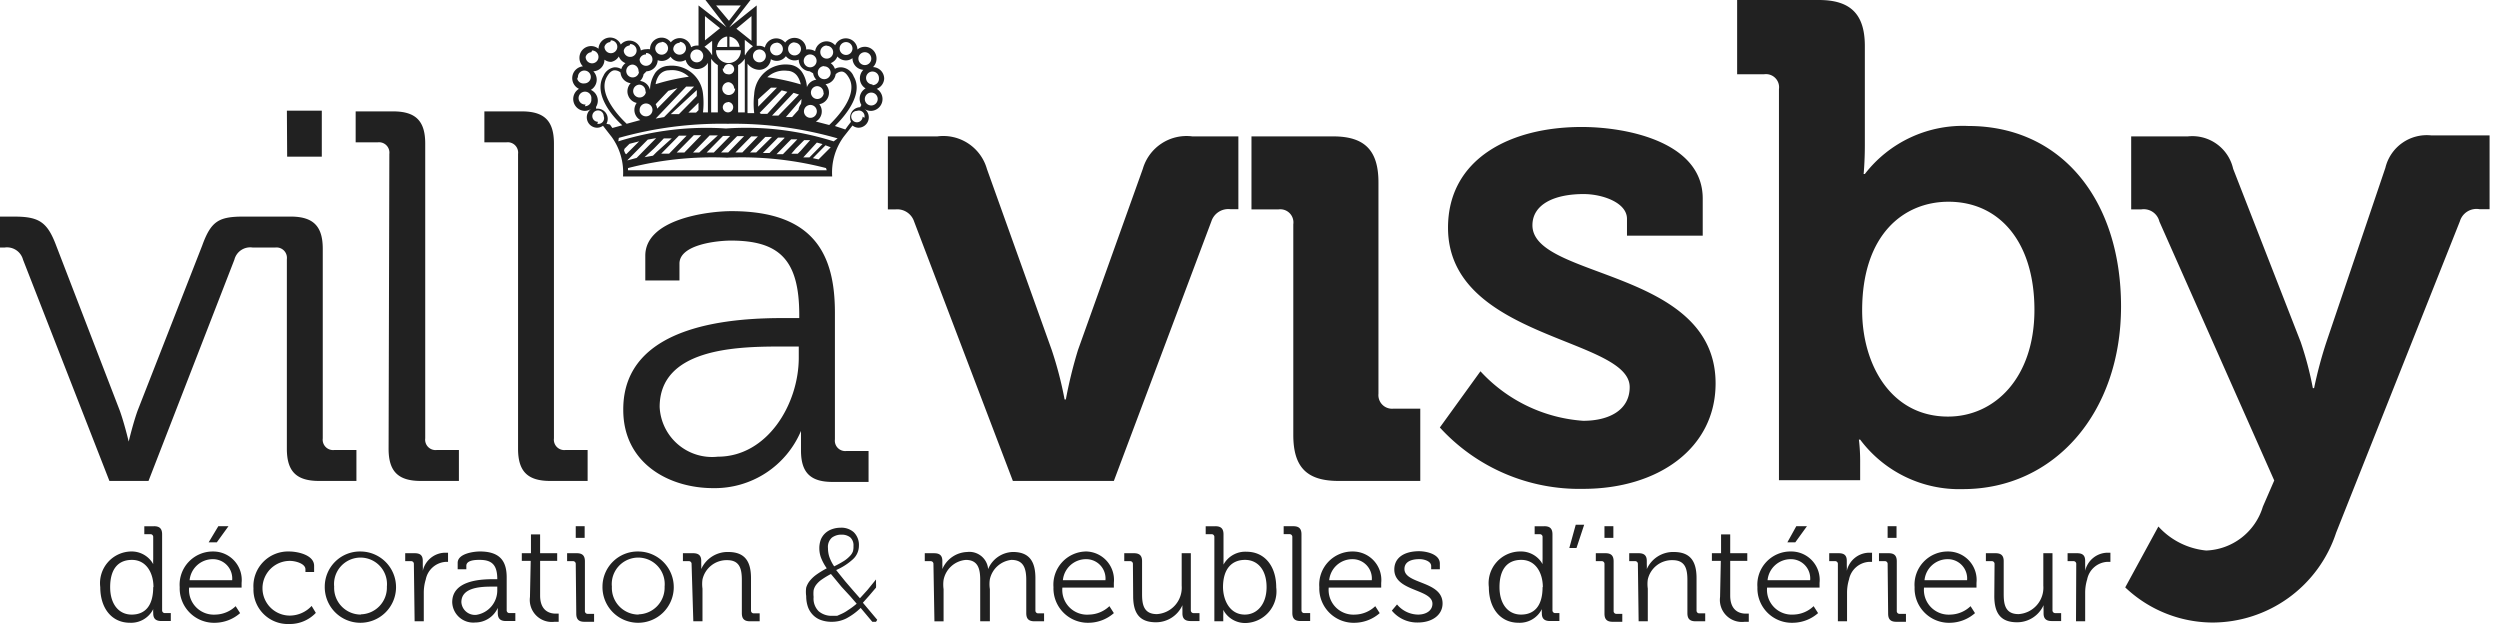 <svg xmlns="http://www.w3.org/2000/svg" width="144" height="36" viewBox="0 0 144 36"><path fill="#212121" d="M16.667 31.766c.442 0 1.426.185 1.426.826v.357h-.5v-.157c0-.328-.57-.485-.898-.485a1.575 1.575 0 0 0 0 3.151 1.725 1.725 0 0 0 1.255-.556l.242.4c-.4.42-.959.653-1.54.641A1.982 1.982 0 0 1 14.6 33.89a1.996 1.996 0 0 1 2.067-2.124Zm53.337-1.455c.328 0 .47.143.47.47v1.74c.263-.481.779-.77 1.326-.741 1.055 0 1.711.841 1.711 2.053a1.825 1.825 0 0 1-1.768 2.053 1.426 1.426 0 0 1-1.208-.631l-.075-.125c.006.105.006.21 0 .314v.342h-.513V30.94a.157.157 0 0 0-.171-.171h-.328v-.457h.556Zm-57.728 1.455a1.64 1.64 0 0 1 1.64 1.81v.271h-3.023a1.426 1.426 0 0 0 1.511 1.554 1.74 1.74 0 0 0 1.17-.485l.256.4c-.395.348-.9.545-1.426.556a1.982 1.982 0 0 1-2.053-2.053 1.91 1.91 0 0 1 1.925-2.053Zm24.494 0a2.053 2.053 0 1 1-2.067 2.024 2.025 2.025 0 0 1 2.067-2.024Zm75.436 0a1.64 1.64 0 0 1 1.64 1.81v.271h-3.023a1.426 1.426 0 0 0 1.511 1.554 1.74 1.74 0 0 0 1.17-.485l.256.4c-.395.348-.9.545-1.426.556a1.982 1.982 0 0 1-2.053-2.053 1.91 1.91 0 0 1 1.925-2.053Zm-91.433 0a2.053 2.053 0 1 1-2.067 2.024 2.025 2.025 0 0 1 2.067-2.024Zm57.144 0a1.64 1.64 0 0 1 1.64 1.81v.271h-3.023a1.426 1.426 0 0 0 1.511 1.554 1.74 1.74 0 0 0 1.17-.485l.256.4c-.395.348-.9.545-1.426.556a1.982 1.982 0 0 1-2.053-2.053 1.91 1.91 0 0 1 1.925-2.053ZM8.868 30.31c.328 0 .47.143.47.47v4.364a.157.157 0 0 0 .172.17h.328v.457h-.542c-.328 0-.47-.143-.47-.442l-.005-.121.004-.121c-.252.503-.777.81-1.34.784-1.055 0-1.71-.842-1.71-2.053a1.825 1.825 0 0 1 1.767-2.053c.482-.014.934.216 1.207.605l.076.122c-.005-.1-.005-.2 0-.3V30.94a.157.157 0 0 0-.17-.171h-.343v-.457h.556Zm80.084 0c.328 0 .47.143.47.47v4.364a.157.157 0 0 0 .172.17h.228v.457h-.542c-.328 0-.47-.143-.47-.442l-.005-.121.005-.121c-.253.503-.778.81-1.34.784-1.056 0-1.712-.842-1.712-2.053a1.825 1.825 0 0 1 1.811-2.053c.482-.014.934.216 1.207.605l.076.122c-.005-.1-.005-.2 0-.3V30.94a.157.157 0 0 0-.17-.171h-.286v-.457h.556Zm14.215 1.455a1.64 1.64 0 0 1 1.64 1.81v.271h-3.023a1.426 1.426 0 0 0 1.511 1.554 1.74 1.74 0 0 0 1.17-.485l.256.4c-.395.348-.9.545-1.426.556a1.982 1.982 0 0 1-2.067-2.053 1.91 1.91 0 0 1 1.939-2.053Zm-40.591 0a1.64 1.64 0 0 1 1.582 1.81v.271h-2.965a1.426 1.426 0 0 0 1.54 1.554 1.74 1.74 0 0 0 1.169-.485l.256.4c-.394.348-.9.545-1.425.556a1.982 1.982 0 0 1-2.053-2.053 1.91 1.91 0 0 1 1.896-2.053Zm-34.93 0c1.24 0 1.539.655 1.539 1.497v1.882a.157.157 0 0 0 .171.17h.328v.457h-.542c-.328 0-.47-.143-.47-.47v-.286c-.23.511-.738.84-1.298.841a1.212 1.212 0 0 1-1.326-1.154c-.013-1.246 1.576-1.335 2.296-1.34h.3c0-.813-.3-1.113-1.013-1.113-.2 0-.77 0-.77.342v.2h-.499v-.37c0-.542.941-.656 1.283-.656Zm54.092-.015c.399 0 1.197.157 1.197.713v.328h-.499v-.185c0-.285-.413-.4-.67-.4-.541 0-.87.186-.87.57 0 .885 2.196.67 2.196 1.983 0 .655-.584 1.097-1.425 1.097a1.882 1.882 0 0 1-1.497-.684l.299-.356c.298.363.741.577 1.212.584.442 0 .827-.214.827-.627 0-.856-2.196-.699-2.196-1.968 0-.713.613-1.055 1.426-1.055ZM140.05 7.8h3.35v4.249h-.584a.998.998 0 0 0-1.127.698l-7.128 17.936a7.514 7.514 0 0 1-7.13 5.175 7.343 7.343 0 0 1-5.018-2.024l1.91-3.507a4.277 4.277 0 0 0 2.752 1.383 3.55 3.55 0 0 0 3.265-2.524l.656-1.511-6.615-14.914a.927.927 0 0 0-1.055-.698h-.57V7.856h3.264a2.41 2.41 0 0 1 2.61 1.868l3.892 9.98c.295.866.528 1.752.698 2.652h.072c.19-.917.432-1.821.727-2.71l3.379-9.98A2.452 2.452 0 0 1 140.05 7.8ZM65.313 31.865c.328 0 .47.143.47.457v1.896c0 .613.1 1.155.856 1.155a1.526 1.526 0 0 0 1.426-1.64v-1.868h.527v3.28a.157.157 0 0 0 .172.17h.327v.457h-.513c-.328 0-.47-.143-.47-.442v-.185l-.004-.143.004-.143c-.27.6-.868.986-1.526.984-.927 0-1.312-.499-1.312-1.511l-.014-1.84a.157.157 0 0 0-.17-.17h-.329v-.457h.556Zm49.63 0c.328 0 .47.143.47.457v1.896c0 .613.1 1.155.856 1.155a1.526 1.526 0 0 0 1.426-1.64v-1.868h.528v3.28a.157.157 0 0 0 .17.17h.329v.457h-.542c-.328 0-.47-.143-.47-.442v-.185l-.005-.143.004-.143c-.27.6-.867.986-1.525.984-.927 0-1.312-.499-1.312-1.511l.014-1.84a.157.157 0 0 0-.17-.17h-.329v-.457h.556ZM99.66 30.782v1.083h.984v.442h-.984v1.996c0 .913.585 1.041.884 1.041h.186v.47h-.228a1.269 1.269 0 0 1-1.426-1.425l.043-2.082h-.514v-.442h.528v-1.083h.527Zm-68.55 0v1.083h.984v.442h-.983v1.996c0 .913.584 1.041.884 1.041h.185v.47h-.228a1.269 1.269 0 0 1-1.426-1.425l.043-2.082h-.513v-.442h.527v-1.083h.528Zm61.365 1.083c.328 0 .47.143.47.47v2.852a.157.157 0 0 0 .171.171h.328v.457h-.556c-.328 0-.47-.143-.47-.47v-2.852a.157.157 0 0 0-.171-.171h-.328v-.457h.556Zm-43.286-1.197c.198.206.301.484.285.77-.002.3-.131.585-.356.784a3.507 3.507 0 0 1-.955.613l.17.214.357.442.442.513.4.456.427-.47.499-.613v.228c.006.08.006.161 0 .242l-.4.47-.356.4.827.984-.071.114h-.214l-.67-.799a3.55 3.55 0 0 1-.841.613 1.82 1.82 0 0 1-.827.186 1.768 1.768 0 0 1-.656-.114 1.198 1.198 0 0 1-.456-.314 1.255 1.255 0 0 1-.271-.47 1.925 1.925 0 0 1-.086-.585 1.74 1.74 0 0 1 0-.485c.044-.146.117-.282.214-.4.112-.135.241-.255.385-.356a5.29 5.29 0 0 1 .585-.356 2.851 2.851 0 0 1-.342-.642 1.597 1.597 0 0 1-.086-.499 1.426 1.426 0 0 1 .086-.513 1.03 1.03 0 0 1 .256-.37 1.11 1.11 0 0 1 .385-.229c.156-.056.32-.085.485-.085.287-.02.57.079.784.27Zm59.596 1.197c.328 0 .47.143.47.47v2.852a.157.157 0 0 0 .172.171h.356v.457h-.556c-.328 0-.47-.143-.47-.47l-.029-2.852a.157.157 0 0 0-.171-.171h-.328v-.457h.556Zm-75.564 0c.328 0 .47.143.47.47v2.852a.157.157 0 0 0 .171.171h.357v.457h-.556c-.328 0-.47-.143-.47-.47l-.03-2.852a.157.157 0 0 0-.17-.171h-.328v-.457h.556Zm8.725-.07c.97 0 1.312.555 1.312 1.51v1.854a.157.157 0 0 0 .171.17h.328v.457H43.2c-.328 0-.47-.142-.47-.47v-1.897c0-.613-.1-1.154-.842-1.154a1.426 1.426 0 0 0-1.425 1.112 1.939 1.939 0 0 0 0 .527v1.882h-.528l-.1-3.293a.157.157 0 0 0-.17-.171h-.329v-.457h.585c.328 0 .47.143.47.442v.186l.004.142-.004.143c.274-.61.886-.997 1.554-.984Zm54.464 0c.97 0 1.311.555 1.311 1.51v1.854a.157.157 0 0 0 .171.17h.328v.457h-.556c-.328 0-.47-.142-.47-.47v-1.897c0-.613-.1-1.154-.856-1.154a1.426 1.426 0 0 0-1.425 1.112 1.939 1.939 0 0 0 0 .527v1.882h-.528l-.043-3.293a.157.157 0 0 0-.17-.171h-.329v-.457h.542c.328 0 .47.143.47.442v.186l.005.142-.004.143c.274-.61.885-.997 1.554-.984Zm25.15.042v.527h-.2a1.255 1.255 0 0 0-1.14 1.013 2.58 2.58 0 0 0-.114.755v1.654h-.528l.014-3.293a.157.157 0 0 0-.17-.171h-.329v-.457h.542c.328 0 .47.129.47.442v.271l.004.15-.003.15a1.34 1.34 0 0 1 1.24-1.041h.214Zm-65.04.191c.196.16.33.38.379.626l.018.124c.24-.58.798-.965 1.425-.984.956 0 1.298.556 1.298 1.511v1.854a.157.157 0 0 0 .17.17h.329v.457h-.556c-.328 0-.47-.142-.47-.47v-1.897c0-.641-.129-1.169-.856-1.169a1.426 1.426 0 0 0-1.24 1.112c-.03.19-.03.382 0 .57v1.854h-.557V33.42c0-.584-.085-1.169-.827-1.169a1.426 1.426 0 0 0-1.283 1.155 1.91 1.91 0 0 0 0 .528v1.853h-.527l-.057-3.293a.157.157 0 0 0-.171-.171h-.328v-.457h.542c.327 0 .47.143.47.442v.186l.004.142-.004.143c.244-.577.8-.961 1.426-.984.292-.036.586.049.815.234Zm-30.713-.191v.527h-.143a1.255 1.255 0 0 0-1.14 1.013 2.58 2.58 0 0 0-.114.755v1.654h-.528l-.043-3.293a.157.157 0 0 0-.17-.171h-.329v-.457h.542c.328 0 .47.129.47.442v.271l.005.15-.004.15a1.34 1.34 0 0 1 1.24-1.041h.214Zm82.023 0v.527h-.185a1.255 1.255 0 0 0-1.141 1.013 2.58 2.58 0 0 0-.114.755v1.654h-.528v-3.293a.157.157 0 0 0-.17-.171h-.329v-.457h.542c.328 0 .47.129.47.442v.271l.005.15-.004.15a1.34 1.34 0 0 1 1.24-1.041h.214ZM74.495 30.31c.328 0 .47.143.47.47v4.364a.157.157 0 0 0 .172.17h.328v.457h-.556c-.328 0-.471-.143-.471-.47v-4.363a.157.157 0 0 0-.171-.171h-.328v-.457h.556Zm-26.633 2.752a5.061 5.061 0 0 0-.542.328 1.392 1.392 0 0 0-.313.3.813.813 0 0 0-.143.313 1.84 1.84 0 0 0 0 .385c-.03.307.08.61.3.827.217.176.49.267.77.256h.285l.256-.114c.13-.058.255-.13.37-.213.176-.111.343-.235.5-.371l-.37-.428-.5-.542-.399-.484-.214-.257Zm-19.219.727-.428.001c-.646.008-1.64.089-1.64.897a.784.784 0 0 0 .87.727 1.426 1.426 0 0 0 1.198-1.425v-.2Zm7.315-1.443c-.493.306-.77.865-.714 1.443a1.54 1.54 0 0 0 1.54 1.611l-.014-.014a1.54 1.54 0 0 0 1.511-1.597 1.526 1.526 0 0 0-2.323-1.443Zm35.757-.097c-.727 0-1.27.47-1.27 1.583.015.784.414 1.568 1.256 1.568.698 0 1.254-.584 1.254-1.582 0-.998-.513-1.569-1.24-1.569Zm15.911 0c-.841 0-1.255.585-1.255 1.569 0 .983.5 1.582 1.24 1.582.742 0 1.241-.47 1.241-1.582h.015c0-.799-.4-1.569-1.24-1.569Zm-67.665.097c-.493.306-.77.865-.713 1.443a1.54 1.54 0 0 0 1.54 1.611l-.015-.014a1.54 1.54 0 0 0 1.511-1.597 1.526 1.526 0 0 0-2.323-1.443ZM7.599 32.25c-.841 0-1.254.585-1.254 1.569 0 .983.499 1.582 1.24 1.582s1.24-.47 1.24-1.582h.015c0-.799-.4-1.569-1.24-1.569Zm54.963-.042a1.34 1.34 0 0 0-1.34 1.211h2.452a1.112 1.112 0 0 0-1.112-1.211Zm-50.3 0a1.34 1.34 0 0 0-1.34 1.211h2.451a1.112 1.112 0 0 0-1.112-1.211Zm90.89 0a1.34 1.34 0 0 0-1.34 1.211h2.453a1.112 1.112 0 0 0-1.113-1.211Zm-25.25 0a1.34 1.34 0 0 0-1.34 1.211h2.453a1.112 1.112 0 0 0-1.112-1.211Zm34.29 0a1.34 1.34 0 0 0-1.34 1.211h2.452a1.112 1.112 0 0 0-1.112-1.211Zm-63.717-1.412a.898.898 0 0 0-.556.171.713.713 0 0 0-.228.599c0 .164.023.328.071.485.068.202.164.394.286.57.196-.093.386-.198.57-.314.125-.08.24-.176.342-.285a.741.741 0 0 0 .171-.27.998.998 0 0 0 .029-.3.613.613 0 0 0-.186-.5.784.784 0 0 0-.499-.156Zm42.773-.57-.442 1.34h-.414l.37-1.34h.486Zm12.831.085-.67.927h-.456l.513-.927h.613Zm-90.92 0-.67.927h-.47l.556-.927h.585Zm20.517 0v.67h-.513v-.67h.513Zm59.254 0v.67h-.513v-.67h.513Zm16.31 0v.67h-.513v-.67h.513ZM104.764 0c1.825 0 2.651.813 2.651 2.652v5.703c0 .97-.07 1.668-.07 1.668h.07a7.129 7.129 0 0 1 5.96-2.766c5.375 0 8.797 4.277 8.797 10.394 0 6.116-3.835 10.522-9.11 10.522a7.129 7.129 0 0 1-5.917-2.852h-.072c.052.44.076.883.072 1.326v1.012h-4.677V5.133a.756.756 0 0 0-.855-.856h-1.554V0h4.705ZM91.105 7.314c2.68 0 6.972.898 6.972 4.12v2.14h-4.363v-.97c0-.941-1.426-1.426-2.495-1.426-1.754 0-2.951.627-2.951 1.796 0 3.108 10.55 2.495 10.55 9.11 0 3.736-3.308 6.074-7.628 6.074a10.878 10.878 0 0 1-8.255-3.535l2.339-3.237a8.882 8.882 0 0 0 5.916 2.852c1.512 0 2.68-.628 2.68-1.94 0-2.85-10.464-2.765-10.464-9.181 0-3.964 3.579-5.803 7.699-5.803Zm-48.974 4.848c4.819 0 5.96 2.566 5.96 5.845v7.3a.599.599 0 0 0 .67.67h1.268v1.782h-2.081c-1.298 0-1.811-.57-1.811-1.81v-1.127a5.39 5.39 0 0 1-5.061 3.294c-2.538 0-5.176-1.426-5.176-4.506-.028-5.075 6.658-5.29 9.296-5.29h.841v-.185c0-3.179-1.155-4.277-3.935-4.277-.755 0-2.965.214-2.965 1.326v.97h-1.968v-1.426c0-2.124 3.636-2.566 4.962-2.566ZM22.64 6.416c1.297 0 1.853.542 1.853 1.853v16.98a.599.599 0 0 0 .67.671h1.27v1.782h-2.196c-1.298 0-1.854-.542-1.854-1.853l.043-16.98a.599.599 0 0 0-.67-.671h-1.27V6.416h2.154Zm54.15 1.44c1.824 0 2.609.813 2.609 2.652v12.176a.784.784 0 0 0 .855.855h1.554v4.163h-4.705c-1.825 0-2.609-.784-2.609-2.652V12.917a.756.756 0 0 0-.855-.855h-1.554V7.856h4.704ZM.812 12.476c1.425 0 1.91.299 2.423 1.667l3.665 9.51c.254.708.482 1.655.51 1.77l.003.012s.242-1.026.513-1.782l3.721-9.51c.514-1.425.97-1.668 2.396-1.668h2.694c1.298 0 1.854.542 1.854 1.854v10.92a.599.599 0 0 0 .67.671h1.269v1.782h-2.153c-1.298 0-1.854-.542-1.854-1.853V14.928a.599.599 0 0 0-.67-.67h-1.297a.941.941 0 0 0-1.055.698L8.554 27.702H6.302L1.326 14.956a.955.955 0 0 0-1.055-.699H0v-1.782h.813Zm56.031-2.752L60.58 20.16c.312.932.56 1.885.741 2.851h.071c.18-.962.413-1.914.7-2.851l3.735-10.436a2.623 2.623 0 0 1 2.851-1.868h2.652v4.192h-.47a1.027 1.027 0 0 0-1.084.698l-5.618 14.956h-5.817L52.653 12.76a1.027 1.027 0 0 0-1.084-.698h-.428V7.856h2.852a2.61 2.61 0 0 1 2.851 1.868Zm-26.79-3.308c1.298 0 1.854.542 1.854 1.853v16.98a.599.599 0 0 0 .67.671h1.27v1.782h-2.154c-1.297 0-1.853-.542-1.853-1.853V8.869a.599.599 0 0 0-.67-.671H27.9V6.416h2.154ZM46.01 19.96h-1.19c-2.469.006-6.824.142-6.824 3.48a3.023 3.023 0 0 0 3.35 2.865c2.852 0 4.663-3.023 4.663-5.703v-.642Zm66.225-8.34c-2.566 0-4.975 1.868-4.975 6.259 0 3.094 1.64 6.116 4.947 6.116 2.68 0 4.976-2.224 4.976-6.145 0-3.92-2.025-6.23-4.948-6.23ZM43.23 0l-1.227 1.583 1.583-1.27v2.325h.143c.116 0 .23.035.327.1a.67.67 0 0 1 1.17-.286.656.656 0 0 1 .541-.27c.37 0 .67.3.67.67l.076-.01a.67.67 0 0 1 .153.01c.101.01.199.044.285.1a.67.67 0 0 1 .656-.571.66.66 0 0 1 .499.228.67.67 0 0 1 1.283.242l.075-.055a.67.67 0 0 1 1.023.583.684.684 0 0 1-.2.485.67.67 0 0 1 .642.67.67.67 0 0 1-.428.584.684.684 0 0 1-.328 1.27.656.656 0 0 1-.4-.129l.077.06a.599.599 0 0 1-.39 1.038.57.57 0 0 1-.356-.128l-.514.655a3.493 3.493 0 0 0-.656 2.282H35.886a3.493 3.493 0 0 0-.656-2.282l-.499-.641a.57.57 0 0 1-.342.114.599.599 0 0 1-.342-1.084l-.086.05a.656.656 0 0 1-.285.064.684.684 0 0 1-.328-1.269.684.684 0 0 1 .228-1.297.684.684 0 0 1-.2-.485.67.67 0 0 1 1.098-.527.67.67 0 0 1 1.284-.243.656.656 0 0 1 .499-.228.67.67 0 0 1 .655.57.656.656 0 0 1 .3-.07.67.67 0 0 1 .228 0l.007-.1a.67.67 0 0 1 .663-.57.656.656 0 0 1 .528.27.67.67 0 0 1 1.17.285.642.642 0 0 1 .327-.1h.1V.313l1.61 1.255L40.635 0h2.595Zm4.348 9.68a19.419 19.419 0 0 0-5.703-.598 19.433 19.433 0 0 0-5.703.599v.128H47.62Zm-9.78-1.724-.485.085-1.17 1.184v.014l.528-.143.841-.855.285-.285Zm9.752.413-.728.741.328.072.699-.699-.3-.114Zm-.5-.157-.784.856h.357l.755-.77-.327-.086Zm-8.354-.242h-.457l-.57.584-.542.5.485-.086.214-.214.87-.784Zm-20.16-1.597v2.652H16.54l-.015-2.652h2.01Zm18.278 1.768-.556.143-.286.285-.028.1c.043.1.071.2.128.213l.742-.741Zm9.11-.114h-.356l-.143.143-.698.712h.37l.528-.541.3-.314Zm.742.043h-.343l-.484.484-.257.3h.37l.172-.171.542-.613Zm-7.115-.257h-.442l-1.026 1.04h.456l1.012-1.04Zm5.632.114h-.37l-.87.884h.384l.856-.855v-.029ZM41.347 7.8h-.471l-.955.984h.356l1.07-.984Zm.712.028h-.413l-.941.956h.413l.941-.956Zm-1.668-.042h-.427l-.984.998h.442l.97-.998Zm4.078.1h-.385l-.884.898h.356l.913-.899Zm-.813-.03h-.385l-.912.928h.399l.898-.927Zm-.798-.013h-.4l-.926.94h.413l.913-.94Zm-.941-.713a21.714 21.714 0 0 0-6.273.812l-.029.2a16.98 16.98 0 0 1 6.202-.741 16.68 16.68 0 0 1 6.202.741l.228-.171a21.714 21.714 0 0 0-6.33-.841Zm6.316-3.878a.67.67 0 0 1-.385.385.684.684 0 0 1 .242.328.684.684 0 0 1 .385-.086.827.827 0 0 1 .699.528c.613 1.026-.585 2.366-1.084 2.851l.6.2.142-.2.185-.242a.599.599 0 0 1 .528-.842l.07-.128a.684.684 0 0 1-.099-.342.684.684 0 0 1 .342-.613.67.67 0 0 1-.328-.585c0-.181.072-.356.2-.484a.67.67 0 0 1-.627-.67l-.085.053a.642.642 0 0 1-.286.075.656.656 0 0 1-.5-.228Zm-12.59 0a.656.656 0 0 1-.441.313.642.642 0 0 1-.385-.128l-.007.096a.67.67 0 0 1-.635.574.684.684 0 0 1-.143 1.07.684.684 0 0 1 .3.983v.1h.085a.585.585 0 0 1 .514.87l.2.042.142.2.57-.157c-.499-.442-1.696-1.768-1.083-2.851a.827.827 0 0 1 .613-.485.697.697 0 0 1 .413.1.684.684 0 0 1 .243-.342.67.67 0 0 1-.385-.385Zm12.832.87a.513.513 0 0 0-.342.156.67.67 0 0 1-.584.57c.128.13.2.304.2.485a.67.67 0 0 1-.557.67.67.67 0 0 1 .143.414l-.001-.007-.005.097a.67.67 0 0 1-.25.436L46.993 7l.77.2c.357-.342 1.711-1.71 1.141-2.709-.128-.228-.27-.37-.428-.37ZM34.445 6.36a.328.328 0 1 0 0 .656l-.042.114a.328.328 0 0 0 .37-.442.328.328 0 0 0-.327-.328Zm.942-2.31c-.157.014-.3.143-.428.37-.57.999.77 2.368 1.14 2.71l.785-.214a.67.67 0 0 1-.2-.998l-.008.012-.093-.027a.685.685 0 0 1-.373-.339l-.039-.098a.684.684 0 0 1 .157-.675.67.67 0 0 1-.585-.613.528.528 0 0 0-.356-.128Zm14.309 2.407a.328.328 0 0 0-.337-.069.328.328 0 1 0 .328.328l.1.072a.328.328 0 0 0-.091-.331ZM39.978 4.99h-.456l-1.754 1.84.485-.086 1.725-1.754Zm6.696 1.055a.37.37 0 1 0 .01.742.37.37 0 0 0-.01-.742Zm-.508-.342-.899 1.04h.357l.37-.413a.684.684 0 0 1 .143-.342c.014-.071.029-.157.029-.285Zm-8.954.257a.37.37 0 0 0-.37.37v.072a.37.37 0 0 0 .37.299.37.37 0 0 0 0-.741Zm8.497-.613-1.24 1.311h.37l1.184-1.212-.314-.1Zm-5.574-.157-1.497 1.383h.47l1.027-1.041v-.114a2.181 2.181 0 0 0 0-.228Zm4.89.014-1.269 1.297.071.057h.371l1.155-1.268-.328-.086Zm.242-1.968a.656.656 0 0 1-.541.271.656.656 0 0 1-.328-.1v.029a.67.67 0 0 1-.656.585.855.855 0 0 1-.685-.357v2.852h.385a4.577 4.577 0 0 1 0-1.098 1.81 1.81 0 0 1 1.982-1.697c.31.016.594.174.77.428.17.26.268.56.285.87a.67.67 0 0 1 .542-.428.67.67 0 0 1-.185-.37l-.2-.115a.67.67 0 0 1-.627-.67l-.1.03a.642.642 0 0 1-.642-.23Zm-5.033 2.68-.584.571h.442l.142-.142v-.428Zm-1.61-2.651a.642.642 0 0 1-.742.2v.042a.67.67 0 0 1-.642.6l-.17.17a.684.684 0 0 1-.2.385.67.67 0 0 1 .57.513v-.001l.01-.167c.025-.223.09-.44.192-.64l.083-.147a.998.998 0 0 1 .77-.428 1.81 1.81 0 0 1 1.996 1.597c.043.36.043.724 0 1.084h.285V3.62a.727.727 0 0 1-.627.357.684.684 0 0 1-.656-.528.642.642 0 0 1-.87-.185Zm2.338.114v3.094h.385V3.75a1.212 1.212 0 0 1-.385-.371Zm.97 2.495-.015.014a.3.3 0 0 0-.285.285.3.3 0 1 0 .3-.299ZM42.9 3.38c-.1.15-.231.277-.385.37v2.724h.385Zm-3.878 1.697-.528.156-.727.77.04.082a.684.684 0 0 1 .045.175l1.17-1.183Zm5.731-.029h-.342l-.742.67v.428l1.084-1.098Zm-10.889.272a.37.37 0 1 0-.132.698l-.043.1a.37.37 0 0 0 .371-.414.37.37 0 0 0-.196-.384Zm16.321.013a.37.37 0 1 0 0 .742.37.37 0 0 0 0-.742Zm-3.136-.37a.37.37 0 1 0 .399.399l-.015-.029a.37.37 0 0 0-.384-.37ZM36.84 4.876a.37.37 0 1 0 .37.37l-.042.086a.37.37 0 0 0-.328-.456Zm5.133-.143a.37.37 0 1 0 .37.371h-.056a.37.37 0 0 0-.314-.37Zm8.283-.613a.37.37 0 0 0 0 .742v.043a.37.37 0 0 0 .371-.414.37.37 0 0 0-.37-.37Zm-4.904-.042a1.426 1.426 0 0 0-1.155.37c.652.086 1.296.224 1.925.414a1.255 1.255 0 0 0-.2-.485.727.727 0 0 0-.57-.3Zm-6.672-.04-.157.011a.727.727 0 0 0-.57.3 1.24 1.24 0 0 0-.186.47v.029a12.048 12.048 0 0 1 1.91-.428 1.426 1.426 0 0 0-1.154-.37Zm-5.02.025a.37.37 0 0 0-.37.371l-.043.1a.37.37 0 0 0 .414.27.37.37 0 0 0 0-.74Zm13.802-.256a.37.37 0 0 0-.356.385.37.37 0 1 0 .37-.371Zm-11.02-.087a.37.37 0 1 0 .37.37v.001l-.042.085a.37.37 0 0 0-.02-.233l-.04-.07a.37.37 0 0 0-.268-.153Zm5.544-.035-.072.01a.3.3 0 0 0-.225.253h-.057a.3.3 0 0 0 .285.328.3.3 0 1 0-.003-.582Zm4.679-.55a.37.37 0 1 0 0 .742.37.37 0 0 0 0-.741Zm-9.453-.085v.086a.37.37 0 0 0-.37.285.37.37 0 1 0 .37-.37Zm12.603-.043a.37.37 0 1 0 0 .742.37.37 0 0 0 0-.742Zm-15.711-.1-.043.1a.37.37 0 0 0-.328.271.37.37 0 1 0 .37-.37Zm8.568-.014h-1.425a.713.713 0 1 0 1.425 0Zm-2.537-.043a.37.37 0 1 0 0 .742.37.37 0 0 0 0-.742Zm3.607 0a.37.37 0 1 0 0 .742.37.37 0 0 0 0-.742Zm3.878-.228a.37.37 0 0 0-.37.385.37.37 0 1 0 .37-.37ZM36.3 2.538l-.043.085a.37.37 0 0 0-.328.286.37.37 0 1 0 .37-.371Zm6.6-.243v.842l.015.057c.106-.211.263-.393.456-.528l-.47-.37Zm-1.881.057-.442.343c.184.129.336.3.442.499v-.842Zm4.747.086a.37.37 0 0 0-.37.385.37.37 0 1 0 .37-.37Zm-1.04.014v.015a.37.37 0 0 0-.371.356.37.37 0 1 0 .37-.37Zm4.006-.028a.37.37 0 1 0 0 .741.37.37 0 0 0 0-.741ZM38.11 2.41v.028a.37.37 0 0 0-.37.342.37.37 0 1 0 .37-.37Zm1.04 0v.057a.37.37 0 0 0-.37.384.37.37 0 1 0 .37-.441Zm-3.963-.086-.042.1a.37.37 0 0 0-.328.27.37.37 0 1 0 .37-.37Zm6.701-.214h-.057a.699.699 0 0 0-.527.599h.584V2.11Zm.129 0v.585h.584a.699.699 0 0 0-.584-.585ZM43.286.927l-.87.727.87.698V.927Zm-2.68 0v1.397l.869-.699-.87-.698Zm2.066-.613h-1.425l.741.884.684-.884Z"/></svg>